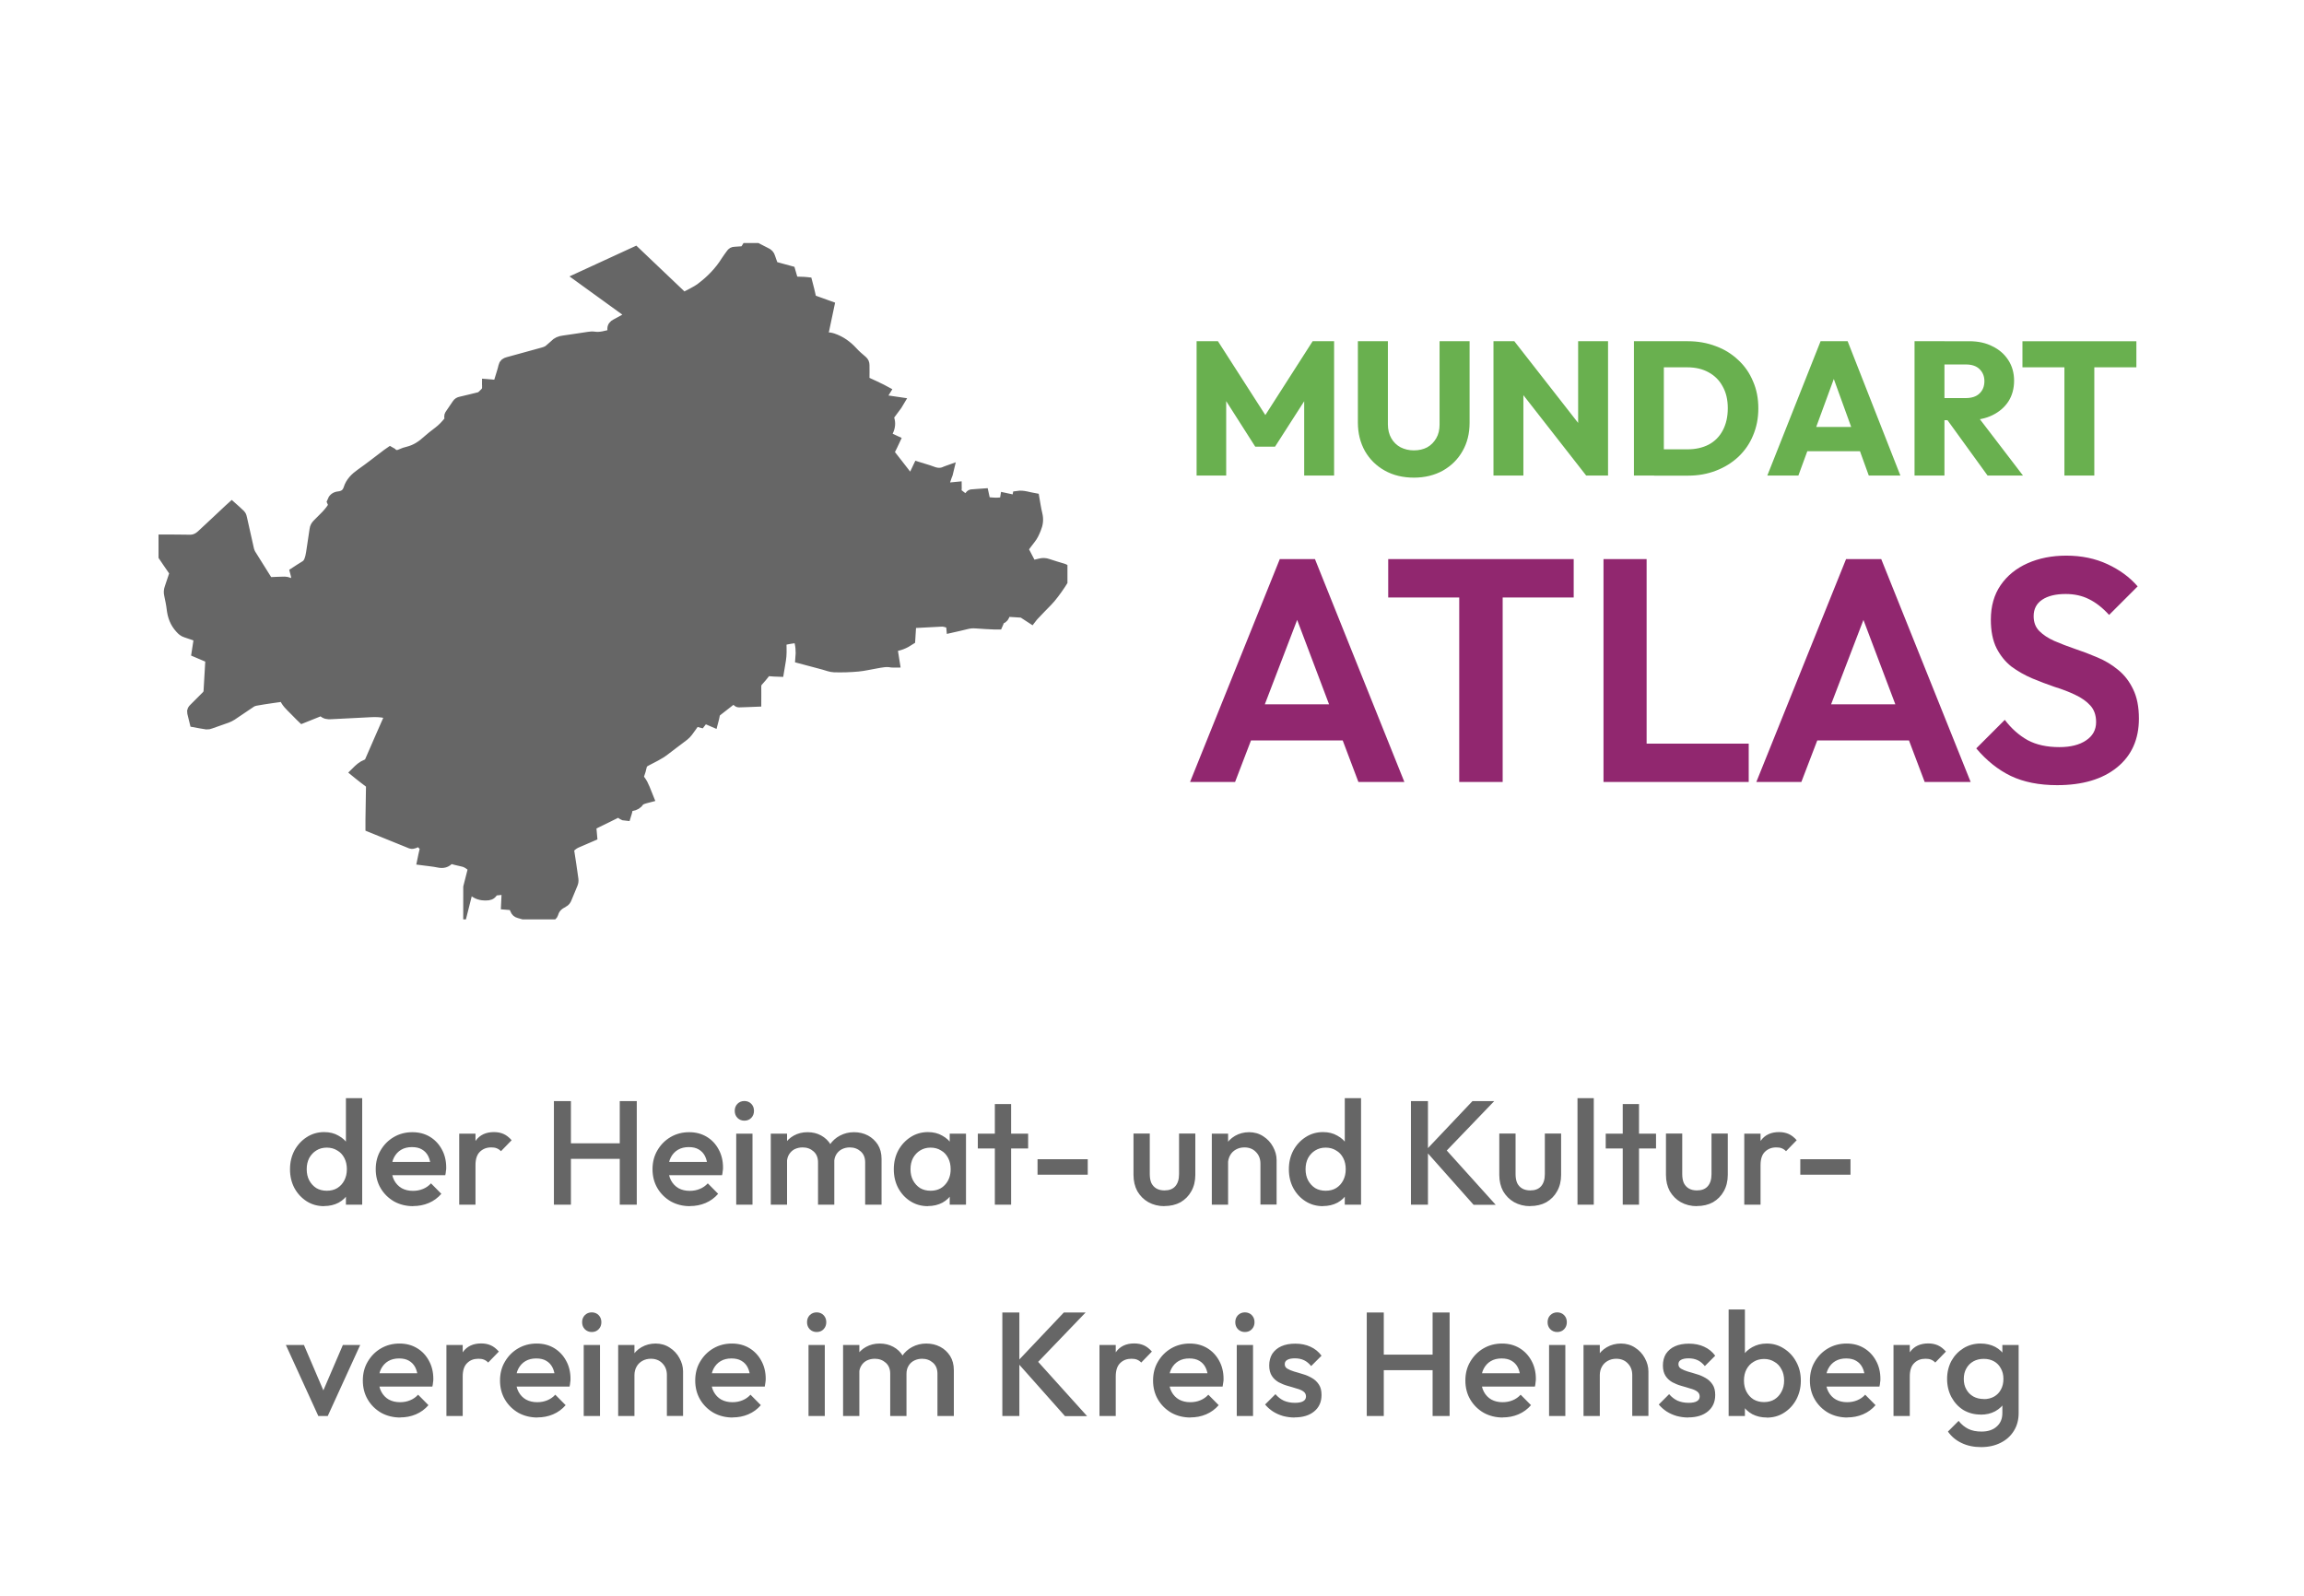 <?xml version="1.0" encoding="UTF-8"?> <svg xmlns="http://www.w3.org/2000/svg" xmlns:xlink="http://www.w3.org/1999/xlink" id="Ebene_2" data-name="Ebene 2" viewBox="0 0 218 151"><defs><style> .cls-1 { fill: #69b04f; } .cls-1, .cls-2, .cls-3, .cls-4, .cls-5 { stroke-width: 0px; } .cls-6 { clip-path: url(#clippath); } .cls-2 { fill: none; } .cls-3, .cls-7 { fill: #666; } .cls-4 { fill: #91276f; } .cls-7 { stroke: #666; stroke-miterlimit: 10; } .cls-5 { fill: #fff; } </style><clipPath id="clippath"><rect class="cls-2" x="15" y="23" width="86" height="64"></rect></clipPath></defs><g id="Ebene_1-2" data-name="Ebene 1"><g><rect class="cls-5" width="218" height="151"></rect><path class="cls-3" d="M30.67,114.14c-.61,0-1.16-.15-1.65-.46-.48-.31-.87-.72-1.16-1.25-.28-.53-.42-1.12-.42-1.78s.14-1.25.42-1.78c.29-.53.68-.95,1.16-1.26.49-.32,1.05-.48,1.65-.48.51,0,.97.11,1.36.34.4.22.72.51.95.9.23.38.35.82.35,1.3v1.93c0,.49-.12.92-.35,1.3-.22.38-.54.69-.94.91-.4.21-.86.32-1.37.32ZM30.92,112.68c.38,0,.71-.08.99-.25.29-.18.51-.42.67-.73s.24-.66.24-1.06-.08-.76-.24-1.06c-.16-.31-.38-.55-.67-.71-.28-.18-.61-.27-.99-.27s-.71.09-.99.27c-.28.17-.5.41-.67.71-.16.31-.24.66-.24,1.06s.08.76.24,1.06c.17.31.39.55.67.73.29.17.62.25.99.25ZM34.27,114h-1.54v-1.81l.27-1.64-.27-1.62v-5.01h1.54v10.08ZM39.1,114.14c-.67,0-1.28-.15-1.82-.45-.53-.31-.96-.73-1.27-1.26-.31-.53-.46-1.13-.46-1.79s.15-1.25.46-1.78c.31-.53.72-.95,1.25-1.26.53-.31,1.12-.46,1.76-.46s1.18.15,1.65.43c.48.29.86.69,1.13,1.19.28.5.42,1.08.42,1.72,0,.11,0,.23-.03.35,0,.11-.03.24-.06.38h-5.52v-1.26h4.72l-.57.5c-.02-.41-.1-.76-.24-1.04-.14-.28-.34-.49-.6-.64-.25-.15-.57-.22-.94-.22-.39,0-.73.08-1.02.25s-.51.41-.67.71c-.16.3-.24.66-.24,1.08s.08.79.25,1.11.41.56.71.74c.31.17.66.25,1.06.25.35,0,.66-.06.95-.18.3-.12.55-.3.76-.53l.98.99c-.33.38-.72.67-1.19.87-.47.2-.96.29-1.48.29ZM43.45,114v-6.72h1.54v6.72h-1.54ZM44.99,110.26l-.53-.27c0-.85.19-1.54.56-2.06.38-.53.96-.8,1.72-.8.34,0,.64.06.91.18.27.12.52.32.76.59l-1.01,1.04c-.12-.13-.26-.22-.41-.28-.15-.06-.32-.08-.52-.08-.43,0-.78.14-1.06.41-.28.27-.42.69-.42,1.27ZM52.41,114v-9.8h1.61v9.8h-1.61ZM58.64,114v-9.8h1.61v9.8h-1.61ZM53.52,109.66v-1.47h5.47v1.47h-5.47ZM65.29,114.14c-.67,0-1.28-.15-1.82-.45-.53-.31-.96-.73-1.27-1.26-.31-.53-.46-1.13-.46-1.79s.15-1.25.46-1.78c.31-.53.72-.95,1.25-1.26.53-.31,1.12-.46,1.76-.46s1.18.15,1.65.43c.49.29.86.69,1.13,1.19.28.5.42,1.08.42,1.72,0,.11,0,.23-.03.35,0,.11-.03.24-.06.38h-5.52v-1.26h4.72l-.57.5c-.02-.41-.1-.76-.24-1.04-.14-.28-.34-.49-.6-.64-.25-.15-.56-.22-.94-.22s-.73.08-1.02.25c-.29.17-.51.41-.67.71-.16.3-.24.66-.24,1.08s.08.79.25,1.11.41.56.71.74c.31.17.66.25,1.06.25.35,0,.66-.06.95-.18.3-.12.55-.3.76-.53l.98.99c-.33.38-.72.67-1.19.87-.47.2-.96.29-1.48.29ZM69.66,114v-6.72h1.54v6.72h-1.54ZM70.43,106.05c-.26,0-.48-.09-.66-.27-.17-.18-.25-.4-.25-.66s.08-.48.25-.66c.18-.18.4-.27.66-.27s.49.09.66.27c.17.18.25.4.25.66s-.08.48-.25.66c-.17.18-.39.27-.66.27ZM72.93,114v-6.72h1.54v6.72h-1.54ZM77.4,114v-4c0-.45-.14-.79-.42-1.04-.28-.25-.62-.38-1.04-.38-.28,0-.53.06-.76.17-.21.11-.39.28-.52.49-.13.21-.2.46-.2.76l-.6-.34c0-.51.11-.96.34-1.33s.53-.66.91-.87c.38-.21.81-.32,1.29-.32s.91.1,1.29.31c.38.21.69.5.91.87s.34.82.34,1.34v4.34h-1.54ZM81.86,114v-4c0-.45-.14-.79-.42-1.04-.28-.25-.62-.38-1.04-.38-.27,0-.52.06-.74.17s-.4.28-.53.49c-.13.21-.2.46-.2.76l-.87-.34c.05-.51.2-.96.45-1.33.25-.37.57-.66.97-.87.4-.21.84-.32,1.32-.32s.92.1,1.32.31c.39.21.7.5.94.87.23.37.35.82.35,1.34v4.34h-1.54ZM87.8,114.14c-.61,0-1.16-.15-1.65-.46-.49-.31-.87-.72-1.16-1.25-.28-.53-.42-1.12-.42-1.78s.14-1.25.42-1.78c.29-.53.68-.95,1.16-1.26.49-.32,1.05-.48,1.65-.48.51,0,.97.11,1.36.34.4.22.72.51.95.9.23.38.35.82.35,1.3v1.93c0,.49-.12.92-.35,1.3-.22.38-.54.69-.94.91-.4.21-.86.32-1.37.32ZM88.05,112.68c.57,0,1.03-.19,1.37-.57.35-.38.53-.87.53-1.47,0-.4-.08-.76-.24-1.06-.16-.31-.38-.55-.67-.71-.28-.18-.61-.27-.99-.27s-.7.09-.99.27c-.28.17-.5.41-.67.71-.16.31-.24.66-.24,1.06s.08.76.24,1.06c.17.31.39.55.67.73.29.17.62.25.99.25ZM89.86,114v-1.81l.27-1.64-.27-1.62v-1.65h1.54v6.72h-1.54ZM94.13,114v-9.52h1.54v9.52h-1.54ZM92.52,108.68v-1.4h4.76v1.4h-4.76ZM98.17,111.16v-1.46h4.75v1.46h-4.75ZM110.18,114.14c-.57,0-1.08-.13-1.53-.38-.44-.25-.78-.6-1.04-1.04-.24-.45-.36-.96-.36-1.54v-3.91h1.54v3.84c0,.33.05.61.15.84.11.22.27.4.48.52.21.12.47.18.76.18.45,0,.79-.13,1.02-.39.24-.27.36-.65.36-1.15v-3.84h1.54v3.91c0,.59-.13,1.11-.38,1.55-.24.44-.58.78-1.02,1.04-.44.24-.95.36-1.53.36ZM119.26,114v-3.88c0-.45-.14-.82-.43-1.11-.28-.29-.64-.43-1.09-.43-.3,0-.57.07-.8.2-.23.13-.42.31-.55.55-.13.23-.2.5-.2.8l-.6-.34c0-.51.11-.97.34-1.36.22-.4.53-.71.92-.94.4-.23.85-.35,1.34-.35s.95.13,1.34.39c.39.25.7.58.92.99.22.4.34.82.34,1.26v4.21h-1.54ZM114.66,114v-6.72h1.54v6.72h-1.54ZM125.18,114.14c-.61,0-1.16-.15-1.65-.46-.49-.31-.87-.72-1.16-1.25-.28-.53-.42-1.12-.42-1.78s.14-1.25.42-1.78c.29-.53.68-.95,1.16-1.26.49-.32,1.05-.48,1.65-.48.51,0,.97.11,1.36.34.4.22.72.51.95.9.23.38.35.82.35,1.3v1.93c0,.49-.12.92-.35,1.3-.22.38-.54.69-.94.91-.4.21-.86.32-1.37.32ZM125.43,112.68c.38,0,.71-.08.99-.25.29-.18.51-.42.67-.73.16-.31.24-.66.24-1.06s-.08-.76-.24-1.06c-.16-.31-.38-.55-.67-.71-.28-.18-.61-.27-.99-.27s-.7.09-.99.27c-.28.17-.5.41-.67.71-.16.31-.24.66-.24,1.06s.08.76.24,1.06c.17.31.39.55.67.73.29.17.62.25.99.25ZM128.78,114h-1.54v-1.81l.27-1.64-.27-1.62v-5.01h1.54v10.08ZM139.42,114l-4.54-5.11,4.44-4.69h2.06l-4.9,5.1v-.88s5.04,5.59,5.04,5.59h-2.1ZM133.5,114v-9.8h1.61v9.8h-1.61ZM144.79,114.14c-.57,0-1.08-.13-1.53-.38-.44-.25-.78-.6-1.04-1.04-.24-.45-.36-.96-.36-1.54v-3.91h1.54v3.84c0,.33.05.61.15.84.11.22.27.4.48.52.21.12.47.18.76.18.45,0,.79-.13,1.02-.39.24-.27.36-.65.36-1.15v-3.84h1.54v3.91c0,.59-.13,1.11-.38,1.55-.24.44-.58.78-1.02,1.04-.44.24-.95.36-1.53.36ZM149.26,114v-10.08h1.54v10.08h-1.54ZM153.54,114v-9.52h1.54v9.52h-1.54ZM151.93,108.68v-1.4h4.76v1.4h-4.76ZM160.56,114.14c-.57,0-1.08-.13-1.53-.38-.44-.25-.78-.6-1.04-1.04-.24-.45-.36-.96-.36-1.54v-3.91h1.54v3.84c0,.33.05.61.15.84.11.22.27.4.48.52.21.12.47.18.76.18.45,0,.79-.13,1.02-.39.24-.27.36-.65.36-1.15v-3.84h1.54v3.91c0,.59-.13,1.11-.38,1.55-.24.44-.58.78-1.02,1.04-.44.24-.95.36-1.53.36ZM165.04,114v-6.72h1.54v6.72h-1.54ZM166.58,110.26l-.53-.27c0-.85.19-1.54.56-2.06.38-.53.96-.8,1.72-.8.34,0,.64.06.91.18.27.12.52.32.76.59l-1.01,1.04c-.12-.13-.26-.22-.41-.28-.15-.06-.32-.08-.52-.08-.43,0-.78.14-1.06.41-.28.27-.42.69-.42,1.27ZM170.34,111.16v-1.46h4.75v1.46h-4.75ZM30.12,134l-3.07-6.72h1.71l2.34,5.47h-1.01l2.35-5.47h1.64l-3.07,6.72h-.9ZM37.88,134.14c-.67,0-1.28-.15-1.82-.45-.53-.31-.96-.73-1.27-1.26-.31-.53-.46-1.13-.46-1.79s.15-1.26.46-1.78c.31-.53.72-.95,1.25-1.26.53-.31,1.12-.46,1.76-.46s1.18.15,1.65.43c.49.29.86.69,1.13,1.19.28.5.42,1.08.42,1.72,0,.11,0,.23-.03.35,0,.11-.03.24-.06.38h-5.52v-1.26h4.72l-.57.5c-.02-.41-.1-.76-.24-1.04-.14-.28-.34-.49-.6-.64-.25-.15-.56-.22-.94-.22s-.73.08-1.02.25c-.29.17-.51.41-.67.71-.16.3-.24.66-.24,1.08s.08.79.25,1.11.41.57.71.74c.31.17.66.25,1.06.25.35,0,.66-.06.95-.18.3-.12.55-.3.76-.53l.98.99c-.33.38-.72.67-1.19.87-.47.2-.96.29-1.48.29ZM42.24,134v-6.72h1.54v6.72h-1.54ZM43.78,130.26l-.53-.27c0-.85.19-1.54.56-2.06.38-.53.96-.8,1.72-.8.34,0,.64.06.91.18.27.12.52.32.76.59l-1.01,1.04c-.12-.13-.26-.22-.41-.28-.15-.06-.32-.08-.52-.08-.43,0-.78.13-1.06.41-.28.27-.42.69-.42,1.27ZM50.86,134.14c-.67,0-1.28-.15-1.82-.45-.53-.31-.96-.73-1.27-1.26-.31-.53-.46-1.13-.46-1.79s.15-1.26.46-1.78c.31-.53.72-.95,1.25-1.26.53-.31,1.12-.46,1.76-.46s1.18.15,1.65.43c.48.29.86.69,1.13,1.19.28.5.42,1.08.42,1.72,0,.11,0,.23-.03.35,0,.11-.03.24-.06.38h-5.52v-1.26h4.72l-.57.5c-.02-.41-.1-.76-.24-1.04-.14-.28-.34-.49-.6-.64-.25-.15-.57-.22-.94-.22-.39,0-.73.08-1.02.25s-.51.41-.67.71c-.16.3-.24.66-.24,1.08s.08.79.25,1.11.41.57.71.74c.31.17.66.25,1.06.25.35,0,.66-.06.95-.18.3-.12.55-.3.76-.53l.98.99c-.33.38-.72.67-1.19.87-.47.2-.96.29-1.48.29ZM55.23,134v-6.72h1.54v6.72h-1.54ZM55.99,126.05c-.26,0-.48-.09-.66-.27-.17-.18-.25-.4-.25-.66s.08-.48.25-.66c.18-.18.4-.27.66-.27s.49.09.66.27c.17.18.25.4.25.66s-.08.48-.25.66c-.17.18-.39.27-.66.27ZM63.1,134v-3.88c0-.45-.14-.82-.43-1.11-.28-.29-.64-.43-1.09-.43-.3,0-.57.07-.8.2-.23.13-.42.31-.55.55-.13.23-.2.5-.2.8l-.6-.34c0-.51.11-.97.34-1.36.22-.4.53-.71.92-.94.4-.23.85-.35,1.34-.35s.95.13,1.34.39c.39.25.7.58.92.99.22.4.34.82.34,1.26v4.21h-1.54ZM58.49,134v-6.72h1.54v6.72h-1.54ZM69.33,134.14c-.67,0-1.28-.15-1.82-.45-.53-.31-.96-.73-1.27-1.26-.31-.53-.46-1.13-.46-1.79s.15-1.26.46-1.78c.31-.53.72-.95,1.25-1.26.53-.31,1.12-.46,1.76-.46s1.18.15,1.65.43c.48.29.86.69,1.13,1.19.28.5.42,1.08.42,1.72,0,.11-.01.23-.03.35-.01.11-.03.24-.06.38h-5.52v-1.26h4.72l-.57.5c-.02-.41-.1-.76-.24-1.04-.14-.28-.34-.49-.6-.64-.25-.15-.57-.22-.94-.22-.39,0-.73.08-1.02.25-.29.17-.51.41-.67.71-.16.3-.24.66-.24,1.08s.08.79.25,1.11.41.57.71.74c.31.17.66.25,1.06.25.35,0,.66-.06.95-.18.3-.12.55-.3.76-.53l.98.99c-.33.38-.72.67-1.19.87-.47.2-.96.29-1.48.29ZM76.5,134v-6.72h1.54v6.72h-1.54ZM77.27,126.05c-.26,0-.48-.09-.66-.27-.17-.18-.25-.4-.25-.66s.08-.48.25-.66c.18-.18.4-.27.66-.27s.49.09.66.27c.17.18.25.4.25.66s-.08.48-.25.66c-.17.18-.39.27-.66.27ZM79.77,134v-6.72h1.54v6.72h-1.54ZM84.23,134v-4c0-.45-.14-.79-.42-1.04-.28-.25-.62-.38-1.04-.38-.28,0-.53.06-.76.17-.21.11-.39.27-.52.49-.13.21-.2.46-.2.76l-.6-.34c0-.51.11-.96.34-1.33s.53-.66.91-.87c.38-.21.81-.32,1.29-.32s.9.1,1.29.31.69.5.91.87c.22.37.34.82.34,1.34v4.34h-1.54ZM88.7,134v-4c0-.45-.14-.79-.42-1.04-.28-.25-.62-.38-1.04-.38-.27,0-.52.06-.74.17s-.4.27-.53.49c-.13.21-.2.46-.2.76l-.87-.34c.05-.51.2-.96.45-1.33.25-.37.57-.66.97-.87.4-.21.84-.32,1.32-.32s.92.1,1.32.31.7.5.94.87c.23.37.35.82.35,1.34v4.34h-1.54ZM100.76,134l-4.54-5.11,4.44-4.69h2.06l-4.9,5.1v-.88s5.04,5.59,5.04,5.59h-2.1ZM94.84,134v-9.8h1.61v9.8h-1.61ZM104.03,134v-6.72h1.54v6.72h-1.54ZM105.57,130.26l-.53-.27c0-.85.19-1.54.56-2.06.38-.53.96-.8,1.72-.8.34,0,.64.06.91.18.27.12.52.32.76.59l-1.01,1.04c-.12-.13-.26-.22-.41-.28-.15-.06-.32-.08-.52-.08-.43,0-.78.13-1.06.41-.28.27-.42.69-.42,1.27ZM112.65,134.14c-.67,0-1.28-.15-1.82-.45-.53-.31-.96-.73-1.27-1.26-.31-.53-.46-1.13-.46-1.79s.15-1.26.46-1.78c.31-.53.72-.95,1.25-1.26.53-.31,1.12-.46,1.76-.46s1.18.15,1.65.43c.48.29.86.69,1.13,1.19.28.5.42,1.08.42,1.72,0,.11,0,.23-.03.35-.01.11-.03.24-.06.38h-5.52v-1.26h4.72l-.57.5c-.02-.41-.1-.76-.24-1.04-.14-.28-.34-.49-.6-.64-.25-.15-.57-.22-.94-.22-.39,0-.73.08-1.02.25-.29.17-.51.41-.67.71-.16.3-.24.66-.24,1.08s.08.79.25,1.11c.17.32.41.57.71.74.31.17.66.25,1.06.25.35,0,.66-.06.95-.18.3-.12.55-.3.76-.53l.98.99c-.33.38-.72.67-1.19.87-.47.2-.96.29-1.48.29ZM117.02,134v-6.72h1.54v6.72h-1.54ZM117.79,126.05c-.26,0-.48-.09-.66-.27-.17-.18-.25-.4-.25-.66s.08-.48.25-.66c.18-.18.4-.27.66-.27s.49.09.66.27c.17.18.25.4.25.66s-.08.48-.25.66c-.17.18-.39.27-.66.27ZM122.49,134.14c-.37,0-.73-.05-1.08-.14-.35-.1-.66-.24-.95-.42-.29-.19-.54-.41-.76-.67l.98-.98c.23.27.5.48.8.62.31.13.65.2,1.04.2.35,0,.61-.05.78-.15.18-.1.27-.25.27-.45s-.08-.36-.25-.48-.39-.21-.66-.28c-.26-.08-.54-.17-.84-.25-.29-.08-.57-.2-.84-.34-.26-.15-.48-.35-.64-.6s-.25-.58-.25-.98c0-.43.1-.8.29-1.11.21-.31.49-.55.85-.71.37-.17.82-.25,1.33-.25.54,0,1.02.1,1.43.29.42.19.77.47,1.05.85l-.98.98c-.2-.24-.42-.43-.67-.55-.25-.12-.54-.18-.87-.18-.31,0-.55.05-.71.14-.17.09-.25.23-.25.41,0,.19.08.33.25.43s.38.19.64.27c.27.07.55.16.84.25.3.08.58.21.84.36.27.15.49.36.66.62.17.25.25.58.25.99,0,.65-.23,1.17-.69,1.55-.46.38-1.08.57-1.86.57ZM129.32,134v-9.8h1.61v9.8h-1.61ZM135.55,134v-9.8h1.61v9.8h-1.61ZM130.42,129.66v-1.47h5.47v1.47h-5.47ZM142.2,134.14c-.67,0-1.28-.15-1.82-.45-.53-.31-.96-.73-1.27-1.26-.31-.53-.46-1.13-.46-1.79s.15-1.26.46-1.78c.31-.53.72-.95,1.25-1.26.53-.31,1.12-.46,1.76-.46s1.18.15,1.65.43c.48.29.86.69,1.13,1.19.28.5.42,1.08.42,1.72,0,.11-.01.23-.03.35,0,.11-.03.24-.06.38h-5.52v-1.26h4.72l-.57.5c-.02-.41-.1-.76-.24-1.04s-.34-.49-.6-.64c-.25-.15-.57-.22-.94-.22-.39,0-.73.08-1.02.25-.29.17-.51.41-.67.71-.16.3-.24.66-.24,1.08s.08.79.25,1.11.41.57.71.74c.31.17.66.25,1.06.25.35,0,.66-.06.95-.18.3-.12.55-.3.76-.53l.98.99c-.33.38-.72.67-1.19.87-.47.2-.96.29-1.48.29ZM146.57,134v-6.72h1.54v6.72h-1.54ZM147.34,126.05c-.26,0-.48-.09-.66-.27-.17-.18-.25-.4-.25-.66s.08-.48.25-.66c.18-.18.4-.27.66-.27s.49.09.66.27c.17.18.25.4.25.66s-.08.48-.25.66c-.17.18-.39.27-.66.27ZM154.44,134v-3.88c0-.45-.14-.82-.43-1.11-.28-.29-.64-.43-1.09-.43-.3,0-.56.07-.8.2-.23.13-.42.31-.55.55-.13.23-.2.5-.2.8l-.6-.34c0-.51.11-.97.34-1.36.22-.4.53-.71.92-.94.4-.23.85-.35,1.34-.35s.95.13,1.34.39c.39.25.7.58.92.99.22.4.34.82.34,1.26v4.21h-1.54ZM149.83,134v-6.72h1.54v6.72h-1.54ZM159.74,134.14c-.37,0-.73-.05-1.08-.14-.35-.1-.66-.24-.95-.42-.29-.19-.54-.41-.76-.67l.98-.98c.23.27.5.48.8.62.31.13.65.2,1.04.2.35,0,.61-.05.78-.15.18-.1.27-.25.27-.45s-.08-.36-.25-.48-.39-.21-.66-.28c-.26-.08-.54-.17-.84-.25-.29-.08-.57-.2-.84-.34-.26-.15-.48-.35-.64-.6s-.25-.58-.25-.98c0-.43.1-.8.29-1.11.21-.31.49-.55.85-.71.37-.17.82-.25,1.33-.25.54,0,1.02.1,1.43.29.42.19.77.47,1.05.85l-.98.98c-.2-.24-.42-.43-.67-.55-.25-.12-.54-.18-.87-.18-.31,0-.55.05-.71.14-.17.09-.25.23-.25.41,0,.19.08.33.25.43s.38.19.64.27c.27.07.55.16.84.25.3.08.58.21.84.36.27.15.49.36.66.62.17.25.25.58.25.99,0,.65-.23,1.17-.69,1.55-.46.38-1.08.57-1.86.57ZM167.16,134.14c-.51,0-.97-.11-1.37-.32-.4-.22-.72-.53-.95-.91-.22-.38-.34-.82-.34-1.3v-1.93c0-.49.12-.92.35-1.3.23-.38.55-.68.95-.9.4-.22.85-.34,1.36-.34.61,0,1.15.16,1.64.48.49.31.88.73,1.16,1.26.29.52.43,1.11.43,1.78s-.15,1.25-.43,1.78c-.28.52-.67.94-1.16,1.25-.48.31-1.03.46-1.64.46ZM166.91,132.68c.37,0,.7-.08.98-.25.29-.18.51-.42.67-.73.17-.31.25-.66.25-1.06s-.08-.76-.25-1.06c-.16-.31-.38-.55-.67-.71-.28-.18-.61-.27-.98-.27s-.71.09-.99.27c-.29.17-.51.41-.67.71s-.24.66-.24,1.06.08.76.24,1.06.38.55.67.73c.29.17.62.25.99.25ZM163.56,134v-10.08h1.54v5.01l-.27,1.62.27,1.64v1.81h-1.54ZM174.8,134.14c-.67,0-1.28-.15-1.82-.45-.53-.31-.96-.73-1.27-1.26-.31-.53-.46-1.13-.46-1.79s.15-1.26.46-1.78c.31-.53.72-.95,1.25-1.26.53-.31,1.12-.46,1.76-.46s1.18.15,1.65.43c.48.29.86.69,1.13,1.19.28.5.42,1.08.42,1.72,0,.11,0,.23-.03.35,0,.11-.03.24-.06.38h-5.52v-1.26h4.72l-.57.5c-.02-.41-.1-.76-.24-1.04-.14-.28-.34-.49-.6-.64-.25-.15-.57-.22-.94-.22-.39,0-.73.08-1.02.25s-.51.41-.67.71c-.16.3-.24.66-.24,1.08s.08.79.25,1.11.41.57.71.74c.31.17.66.25,1.06.25.35,0,.66-.06.95-.18.3-.12.55-.3.76-.53l.98.99c-.33.38-.72.67-1.19.87-.47.2-.96.29-1.48.29ZM179.16,134v-6.72h1.54v6.72h-1.54ZM180.7,130.26l-.53-.27c0-.85.19-1.54.56-2.06.38-.53.96-.8,1.72-.8.34,0,.64.06.91.18.27.12.52.32.76.59l-1.01,1.04c-.12-.13-.26-.22-.41-.28-.15-.06-.32-.08-.52-.08-.43,0-.78.13-1.06.41-.28.27-.42.69-.42,1.27ZM187.46,136.94c-.71,0-1.33-.13-1.86-.39-.53-.25-.96-.61-1.29-1.08l1.01-1.01c.27.34.58.59.92.76.35.17.76.25,1.25.25.61,0,1.09-.16,1.44-.48.35-.31.53-.73.53-1.27v-1.65l.27-1.48-.27-1.5v-1.81h1.54v6.44c0,.64-.15,1.2-.45,1.68-.3.49-.71.86-1.25,1.13-.53.27-1.15.41-1.85.41ZM187.39,133.86c-.6,0-1.14-.15-1.62-.43-.48-.3-.85-.71-1.13-1.22-.27-.51-.41-1.09-.41-1.72s.14-1.2.41-1.71c.28-.5.66-.9,1.13-1.19.48-.3,1.03-.45,1.62-.45.53,0,1,.11,1.4.32.4.22.71.51.94.9.22.37.34.81.34,1.32v1.65c0,.49-.12.93-.35,1.32-.22.38-.54.68-.94.9-.4.22-.86.32-1.39.32ZM187.7,132.4c.37,0,.7-.08.98-.24s.49-.38.64-.66c.16-.29.24-.62.24-1.01s-.08-.71-.24-.99c-.15-.29-.36-.51-.64-.67s-.61-.24-.98-.24-.71.08-.99.24c-.28.16-.5.38-.66.67-.16.28-.24.61-.24.99s.08.71.24.99c.16.29.38.51.66.67.29.16.62.24.99.24Z"></path><path class="cls-1" d="M113.22,45v-12.71h2.02l5,7.79h-1.03l4.99-7.79h2.03v12.71h-2.83v-7.94l.5.13-3.26,5.08h-1.87l-3.24-5.08.49-.13v7.94h-2.81ZM133.79,45.2c-1.04,0-1.97-.22-2.77-.67-.79-.44-1.42-1.06-1.87-1.84-.44-.79-.67-1.69-.67-2.7v-7.7h2.84v7.87c0,.5.11.94.32,1.31s.51.66.88.86c.38.19.8.29,1.26.29.48,0,.9-.1,1.26-.29.36-.2.64-.49.85-.85.22-.37.32-.81.32-1.31v-7.88h2.84v7.72c0,1.01-.22,1.9-.67,2.68-.44.78-1.06,1.39-1.85,1.84-.79.44-1.71.67-2.75.67ZM141.31,45v-12.71h1.98l.85,2.54v10.17h-2.83ZM150.08,45l-7.49-9.59.7-3.11,7.49,9.59-.7,3.11ZM150.08,45l-.76-2.54v-10.17h2.83v12.71h-2.07ZM156.51,45v-2.48h3.15c.77,0,1.44-.15,2.02-.45.58-.31,1.02-.76,1.33-1.35s.47-1.28.47-2.09-.16-1.49-.49-2.07c-.31-.58-.76-1.02-1.33-1.33-.56-.31-1.23-.47-2-.47h-3.24v-2.47h3.28c.96,0,1.84.16,2.65.47.82.3,1.52.74,2.12,1.31.61.56,1.08,1.24,1.4,2.02.34.77.5,1.62.5,2.56s-.17,1.78-.5,2.56c-.32.78-.79,1.45-1.39,2.02-.6.56-1.31,1-2.12,1.31-.8.31-1.68.47-2.63.47h-3.22ZM154.6,45v-12.71h2.83v12.71h-2.83ZM167.22,45l5.04-12.71h2.56l4.99,12.71h-2.99l-3.82-10.55h1.03l-3.87,10.55h-2.93ZM170.08,42.7v-2.3h6.93v2.3h-6.93ZM183.31,39.76v-2.09h2.68c.56,0,1-.14,1.3-.43.31-.29.47-.68.47-1.17,0-.46-.15-.83-.45-1.13s-.73-.45-1.3-.45h-2.7v-2.2h3.02c.84,0,1.58.16,2.21.49.64.31,1.13.75,1.49,1.31.36.56.54,1.21.54,1.94s-.18,1.4-.54,1.96c-.36.55-.86.98-1.51,1.3s-1.41.47-2.29.47h-2.93ZM181.15,45v-12.71h2.83v12.71h-2.83ZM188.06,45l-3.96-5.47,2.59-.7,4.72,6.17h-3.35ZM195.33,45v-12.53h2.83v12.53h-2.83ZM191.36,34.76v-2.47h10.78v2.47h-10.78Z"></path><path class="cls-4" d="M112.6,74l8.49-21.09h3.33l8.46,21.09h-4.35l-6.54-17.31h1.5l-6.63,17.31h-4.26ZM117.1,70.07v-3.42h11.34v3.42h-11.34ZM138.07,74v-20.64h4.11v20.64h-4.11ZM131.35,56.54v-3.63h17.55v3.63h-17.55ZM151.72,74v-21.09h4.08v21.09h-4.08ZM154.72,74v-3.63h10.74v3.63h-10.74ZM166.18,74l8.49-21.09h3.33l8.46,21.09h-4.35l-6.54-17.31h1.5l-6.63,17.31h-4.26ZM170.68,70.07v-3.42h11.34v3.42h-11.34ZM194.64,74.3c-1.7,0-3.16-.29-4.38-.87-1.2-.58-2.29-1.45-3.27-2.61l2.7-2.7c.62.82,1.34,1.46,2.16,1.92.82.44,1.82.66,3,.66,1.06,0,1.9-.21,2.52-.63.64-.42.96-1,.96-1.74,0-.64-.18-1.16-.54-1.56-.36-.4-.84-.74-1.44-1.02-.58-.28-1.23-.53-1.95-.75-.7-.24-1.41-.51-2.13-.81-.7-.3-1.35-.67-1.95-1.11-.58-.46-1.05-1.04-1.41-1.74-.36-.72-.54-1.62-.54-2.7,0-1.28.31-2.37.93-3.27.62-.9,1.47-1.59,2.55-2.07s2.3-.72,3.66-.72c1.44,0,2.74.27,3.9.81s2.11,1.24,2.85,2.1l-2.7,2.7c-.62-.68-1.26-1.18-1.92-1.5-.64-.32-1.37-.48-2.19-.48-.94,0-1.68.18-2.22.54s-.81.88-.81,1.56c0,.58.18,1.05.54,1.41.36.36.83.67,1.41.93.6.26,1.25.51,1.95.75.72.24,1.43.51,2.13.81.72.3,1.37.69,1.95,1.17.6.48,1.08,1.1,1.44,1.86.36.74.54,1.66.54,2.76,0,1.96-.69,3.5-2.07,4.62-1.38,1.12-3.27,1.68-5.67,1.68Z"></path><g class="cls-6"><path class="cls-7" d="M100.92,54.09c-.08-.15-.19-.22-.35-.27-.48-.14-.95-.28-1.42-.44-.25-.09-.49-.1-.74-.03-.26.07-.53.12-.8.18-.29-.55-.56-1.06-.83-1.59.24-.32.46-.63.7-.93.24-.29.39-.63.53-.98.19-.45.24-.89.12-1.37-.12-.49-.19-.99-.28-1.5-.53-.09-1.03-.29-1.56-.21-.03.15-.06.29-.08.43-.38-.08-.72-.15-1.08-.23-.02.13-.04.24-.06.34-.62.18-1.23.09-1.84.03-.06-.28-.11-.52-.17-.79-.39.03-.76.04-1.13.08-.07,0-.14.09-.19.16-.1.13-.18.27-.27.43-.28-.22-.54-.42-.8-.62-.14-.1-.21-.21-.18-.39.02-.09,0-.18,0-.29-.62.06-1.19.11-1.8.17.05-.15.07-.25.12-.33.05-.07.13-.17.21-.18.28-.02.4-.18.46-.43.04-.17.12-.33.18-.5.03-.09.05-.17.08-.3-.11.04-.18.05-.24.08-.44.23-.88.19-1.33.01-.42-.16-.86-.27-1.3-.41-.12.25-.22.48-.33.7-.13.26-.6.29-.78.07-.51-.65-1.01-1.31-1.52-1.95-.11-.14-.13-.25-.04-.41.16-.3.3-.61.45-.93-.29-.13-.55-.26-.81-.38.07-.19.11-.35.18-.5.19-.39.24-.79.09-1.21-.05-.14,0-.25.08-.36.23-.31.46-.62.69-.93.05-.07.08-.14.14-.24-.6-.09-1.16-.17-1.78-.26.17-.28.33-.53.49-.79-.13-.07-.23-.12-.32-.17-.44-.21-.87-.43-1.31-.62-.23-.1-.34-.22-.33-.49.02-.39-.01-.79,0-1.19,0-.17-.05-.28-.18-.4-.32-.27-.64-.54-.92-.85-.53-.58-1.14-1.02-1.89-1.27-.2-.06-.38-.1-.58-.06-.12.03-.25.04-.41.06.22-1.05.44-2.06.65-3.07-.49-.18-.95-.34-1.4-.5-.18-.06-.29-.15-.33-.35-.09-.46-.22-.91-.34-1.38-.1-.01-.19-.03-.28-.03-.2-.01-.4-.01-.6-.02-.29-.01-.48-.15-.55-.42-.05-.2-.11-.4-.17-.6-.48-.13-.93-.26-1.39-.38-.15-.04-.25-.11-.29-.27-.07-.22-.17-.43-.23-.65-.06-.22-.19-.35-.4-.44-.44-.21-.86-.45-1.29-.67-.1-.05-.19-.09-.3-.15-.12.19-.22.36-.32.53-.07.12-.15.17-.29.17-.24,0-.48.05-.73.05-.16,0-.26.06-.35.2-.15.22-.32.42-.46.65-.62,1-1.43,1.83-2.37,2.54-.52.39-1.11.63-1.67.95-1.53-1.46-3.04-2.9-4.57-4.35-1.74.8-3.47,1.59-5.24,2.41,1.68,1.21,3.29,2.39,4.93,3.57-.1.06-.15.1-.21.13-.43.24-.86.5-1.3.72-.22.11-.34.25-.32.51.02.15,0,.3,0,.45-.61.16-1.16.34-1.76.25-.17-.03-.35,0-.53.02-.79.11-1.57.25-2.36.35-.33.04-.61.15-.84.4-.13.14-.29.24-.42.37-.18.18-.39.27-.63.34-1.13.31-2.25.62-3.38.93-.21.06-.34.14-.39.37-.08.37-.21.74-.32,1.11-.07.22-.13.44-.21.69-.35-.03-.68-.05-1.02-.08,0,.02-.01.06,0,.11.02.26,0,.49-.21.69-.18.17-.32.38-.6.44-.57.13-1.13.29-1.7.41-.15.03-.26.09-.34.22-.2.31-.42.62-.63.93-.08.11-.14.23-.07.36.08.13,0,.22-.07.32-.29.36-.6.7-.97.98-.41.31-.82.63-1.21.98-.5.45-1.06.78-1.71.94-.21.05-.43.12-.62.21-.37.18-.69.17-.97-.16-.01-.01-.04-.02-.08-.04-.09.06-.18.13-.28.2-.84.63-1.65,1.28-2.51,1.88-.52.37-.95.79-1.14,1.4-.15.48-.48.7-.96.75-.31.03-.5.2-.6.47.05.12.11.24.15.34-.39.73-1,1.23-1.54,1.79-.15.15-.24.31-.26.51-.07.49-.14.98-.22,1.47-.09.5-.11,1-.3,1.48-.09.22-.2.37-.4.49-.31.18-.61.39-.92.59.13.46.18.89-.2,1.25-.09-.05-.18-.08-.26-.14-.23-.17-.48-.2-.75-.18-.36.02-.73.01-1.09.04-.19.01-.3-.05-.4-.21-.51-.82-1.03-1.64-1.54-2.46-.07-.12-.12-.26-.16-.39-.23-1-.45-1.99-.67-2.99-.03-.11-.05-.25-.13-.33-.26-.26-.54-.5-.82-.75-.1.09-.16.14-.22.2-.88.82-1.75,1.65-2.63,2.46-.31.29-.68.47-1.13.46-.84-.02-1.68-.01-2.52-.02h-.33c.02.28.04.52.05.76.01.21.08.4.2.58.36.52.71,1.06,1.08,1.58.09.13.11.24.06.39-.15.41-.27.84-.42,1.25-.08.22-.09.42-.04.64.09.44.19.88.24,1.33.08.7.3,1.31.79,1.84.16.18.31.32.55.39.42.13.83.29,1.25.43-.07.5-.14.98-.22,1.46.45.19.87.37,1.29.55,0,.08,0,.13,0,.19-.06.98-.12,1.95-.17,2.93-.01.19-.08.32-.21.46-.4.39-.79.8-1.19,1.19-.1.1-.19.2-.15.37.08.29.14.6.22.91.39.07.77.15,1.14.2.1.01.22-.02.32-.06.53-.18,1.06-.37,1.59-.56.15-.06.3-.13.44-.22.61-.4,1.2-.82,1.81-1.22.13-.09.29-.15.45-.18.5-.09,1-.17,1.5-.24.39-.06.78-.11,1.2-.17.17.57.59.91.97,1.3.19.2.39.39.58.59.06.06.13.11.19.17.61-.24,1.2-.48,1.79-.72.06.04.11.06.15.1.2.23.45.26.75.24,1.24-.07,2.49-.12,3.74-.19.49-.03.97-.01,1.45.09.15.03.3.05.46.08-.03.08-.04.13-.06.18-.63,1.44-1.27,2.88-1.89,4.32-.07.17-.19.26-.35.32-.38.15-.66.41-.96.71.1.08.18.15.26.22.32.25.64.51.97.75.14.1.2.2.2.38-.02,1.04-.03,2.09-.05,3.13,0,.24,0,.48,0,.72,1.29.52,2.55,1.04,3.82,1.55.08.03.19,0,.28-.03.16-.06.32-.14.5-.22.13.14.24.28.37.4.16.14.2.29.14.5-.08.29-.13.59-.2.92.52.07,1.02.11,1.5.21.42.09.75.02,1.02-.32.02-.02.05-.04.1-.06.39.1.8.22,1.21.3.27.06.48.19.69.35.22.17.26.35.2.6-.13.49-.25.97-.38,1.49,0-.01,0,.01.02.02.14.11.29.2.42.31.35.32.76.44,1.24.42.25,0,.44-.04.59-.27.05-.08.15-.18.24-.19.37-.05.74-.07,1.14-.11-.02.5-.05.97-.07,1.45.24.02.44.04.65.05.07.15.15.29.21.44.07.17.16.26.35.31.58.16,1.16.34,1.75.5.08.02.17.03.25.02.3-.06.6-.15.9-.21.16-.03.26-.1.31-.25.14-.5.47-.83.93-1.05.02-.01.04-.03.05-.04.15-.07.23-.19.29-.34.19-.47.39-.93.58-1.4.05-.12.07-.28.05-.41-.12-.9-.26-1.8-.4-2.7-.02-.14,0-.25.12-.35.2-.19.42-.35.68-.45.46-.19.91-.39,1.37-.59-.03-.35-.06-.67-.09-1,.05-.04.09-.06.12-.08.76-.37,1.53-.74,2.28-1.12.15-.07.26-.07.4.02.15.09.29.23.49.24.05-.17.12-.33.14-.49.04-.27.18-.39.44-.44.29-.05.53-.18.7-.44.06-.1.2-.15.32-.2.16-.06.33-.1.52-.15-.24-.57-.39-1.15-.76-1.63-.14-.17-.16-.34-.08-.55.09-.25.17-.5.22-.76.05-.25.19-.39.42-.51.6-.32,1.23-.6,1.77-1.02.6-.47,1.21-.91,1.82-1.38.14-.11.26-.24.36-.37.25-.33.49-.68.73-1.02.18.05.34.1.5.14.11-.14.22-.28.33-.43.28.12.55.24.83.36.06-.23.12-.43.15-.63.03-.16.1-.28.23-.38.49-.38.97-.76,1.46-1.14.06-.05.14-.09.21-.13.08.12.14.23.22.32.05.05.12.11.18.11.54-.01,1.07-.04,1.62-.06,0-.49.01-.95,0-1.41,0-.21.05-.37.2-.53.22-.24.44-.5.64-.76.12-.16.26-.21.45-.19.28.03.56.04.86.05.08-.51.19-.98.23-1.46.04-.49,0-.98,0-1.5.54-.07,1.09-.25,1.65-.22.22.65.26,1.29.2,1.94.75.2,1.47.39,2.18.58.33.09.66.23.99.24.75.02,1.5,0,2.25-.07.56-.05,1.11-.19,1.66-.28.51-.09,1.02-.21,1.54-.1.07.01.15,0,.25,0-.08-.51-.16-.99-.24-1.5.65-.04,1.2-.28,1.71-.62.03-.53.06-1.05.1-1.58.08-.02.14-.03.19-.03.89-.05,1.79-.1,2.68-.14.34-.02.64.13.93.21.02.14.03.24.04.36.48-.11.93-.2,1.38-.32.31-.08.62-.11.95-.08.58.05,1.17.07,1.75.1.09,0,.17,0,.27,0,.05-.12.1-.23.15-.33.04-.07.1-.16.17-.19.21-.06.29-.22.35-.4.03-.09.08-.18.13-.29.5.03.99.05,1.49.09.08,0,.16.07.23.11.21.13.42.27.68.44.07-.09.13-.18.21-.26.43-.45.86-.91,1.31-1.36.72-.73,1.95-2.62,1.86-2.79h0Z"></path></g></g></g></svg> 